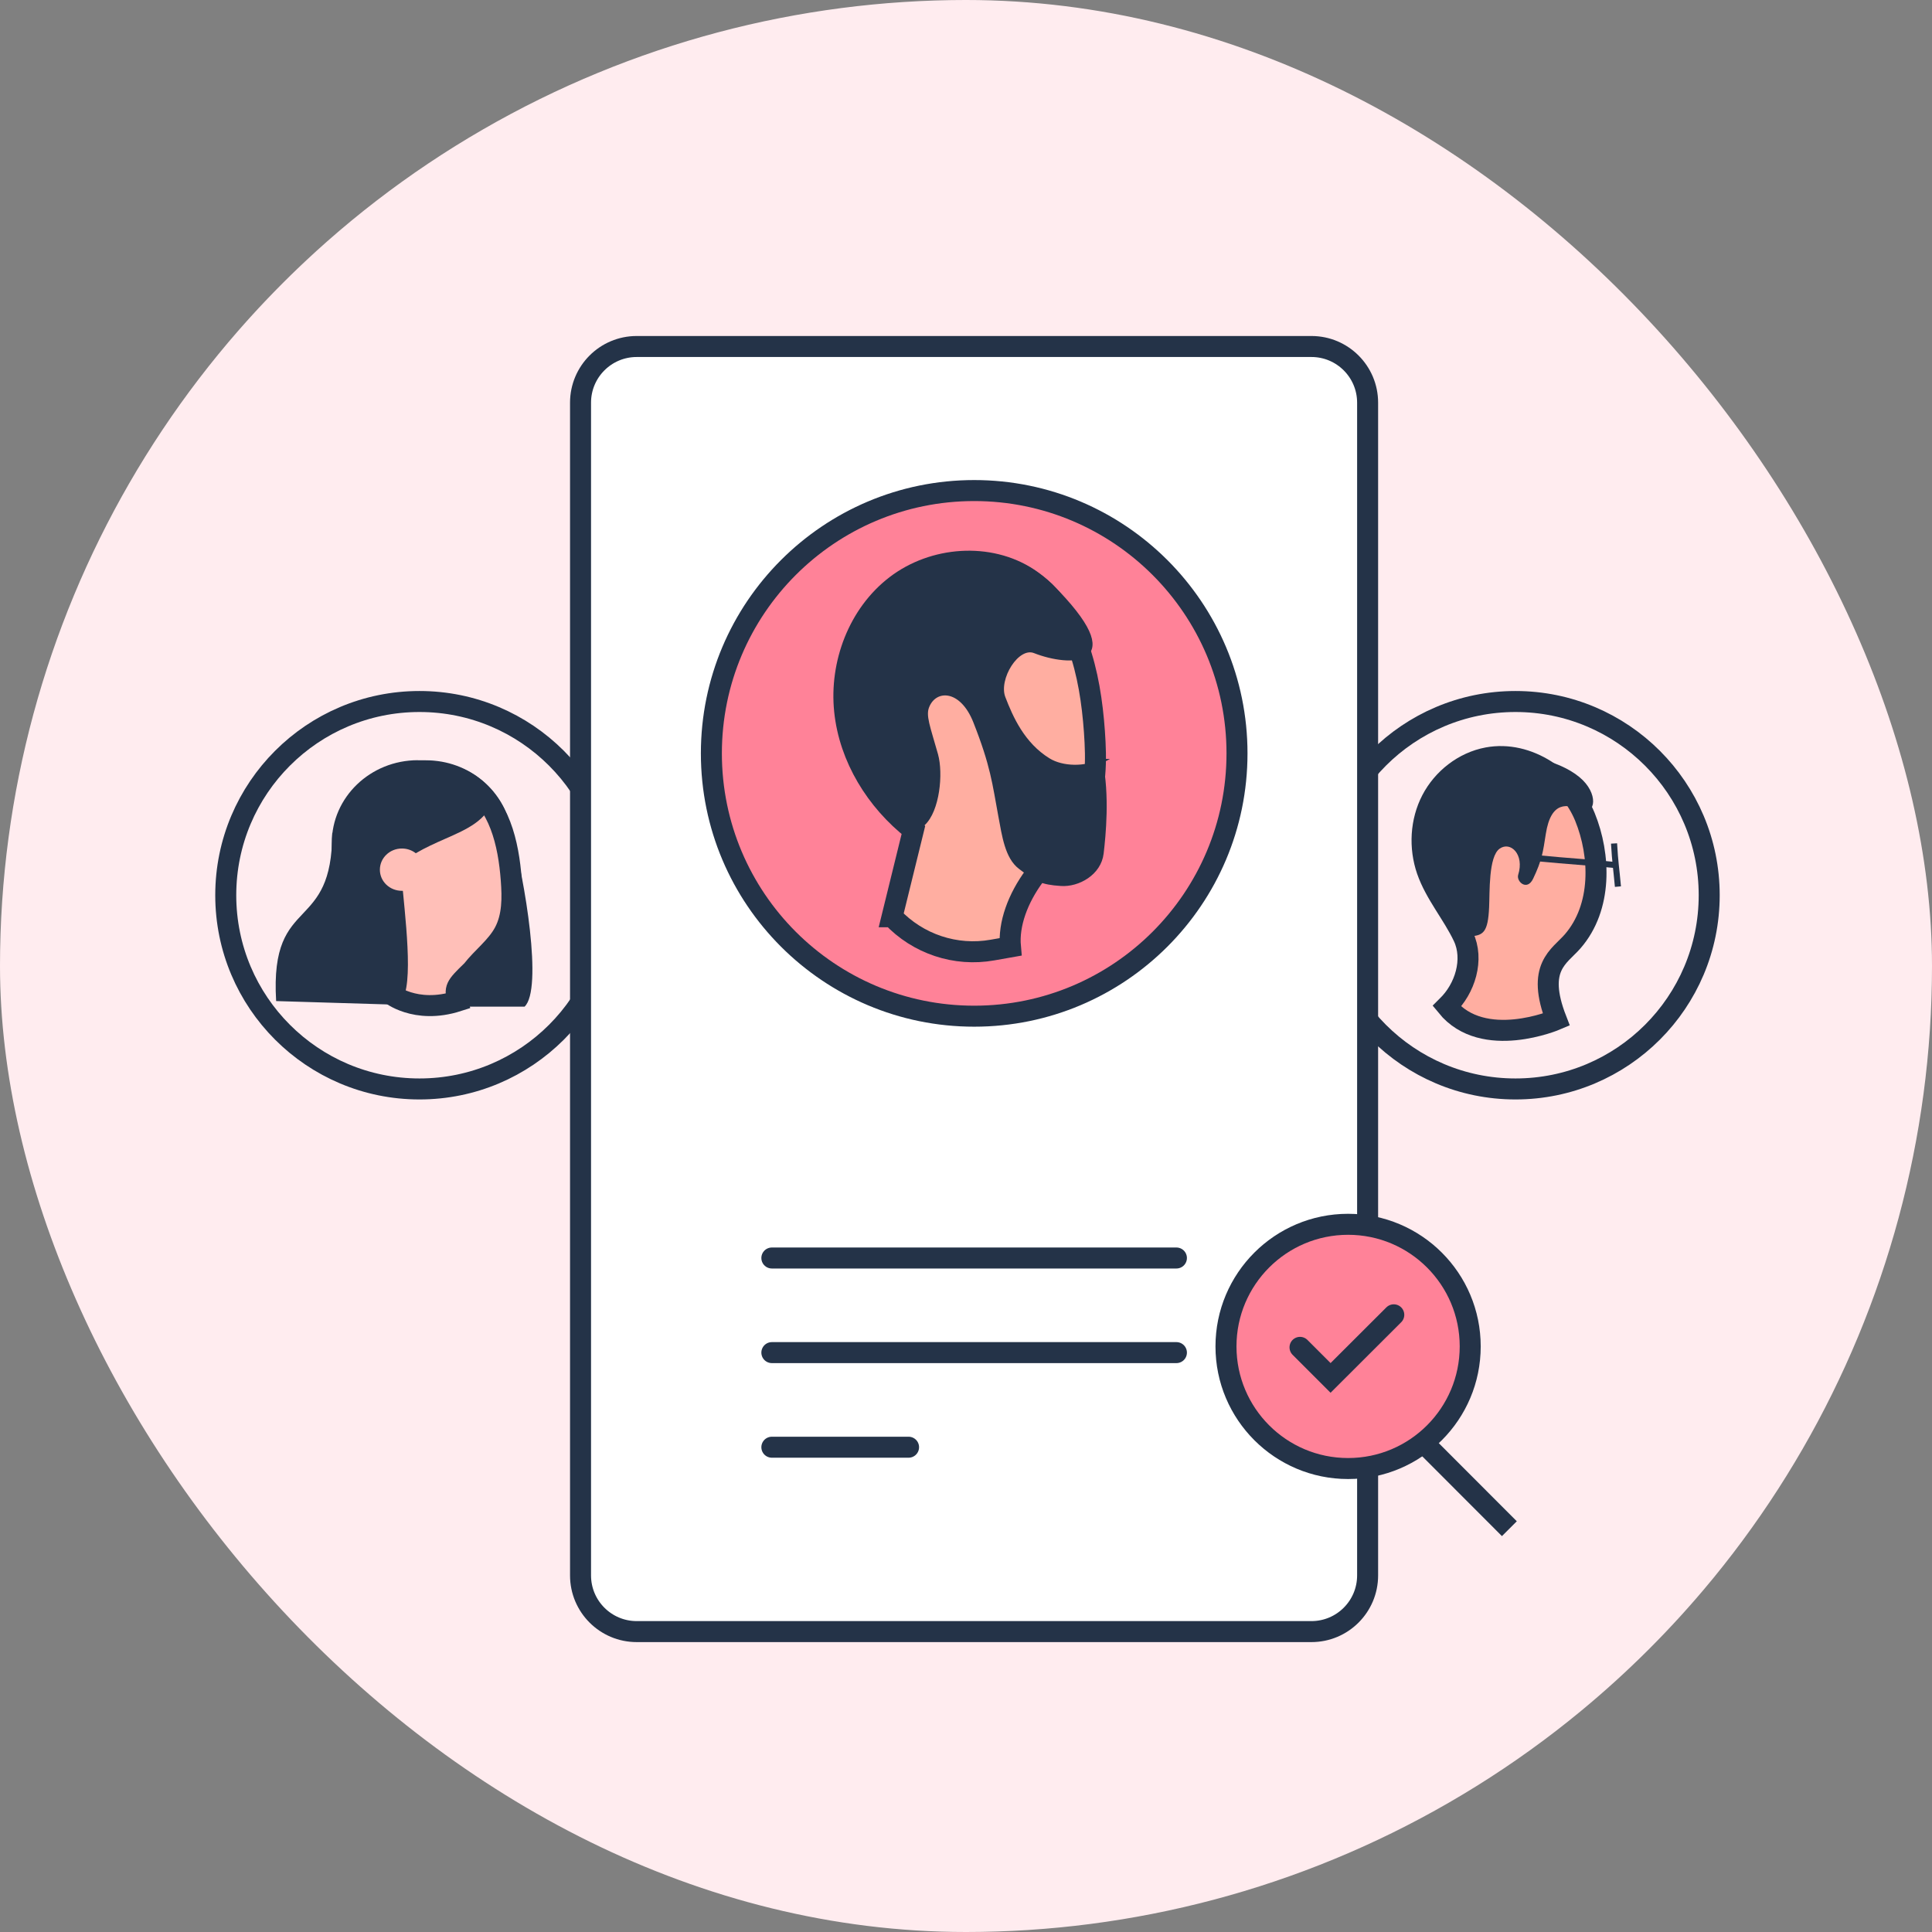 <svg width="184" height="184" viewBox="0 0 184 184" fill="none" xmlns="http://www.w3.org/2000/svg">
<rect x="0" y="0" width="184" height="184" fill="#808080" stroke="none"/>
<g clip-path="url(#clip0_702_9020)">
<circle cx="92" cy="92" r="92" fill="#FFECEF"/>
<g clip-path="url(#clip1_702_9020)">
<path d="M144.331 103.71C154.521 103.71 162.781 95.45 162.781 85.26C162.781 75.07 154.521 66.81 144.331 66.81C134.141 66.81 125.881 75.07 125.881 85.26C125.881 95.45 134.141 103.71 144.331 103.71Z" stroke="#243348" stroke-width="2" stroke-miterlimit="10" stroke-linecap="round"/>
<path d="M137.799 95.83C139.539 94.17 140.399 91.37 139.369 89.2C138.339 87.03 136.699 85.16 135.909 82.89C135.159 80.71 135.289 78.23 136.349 76.19C137.409 74.15 139.409 72.59 141.669 72.17C145.519 71.45 149.469 74.17 150.949 77.81C152.429 81.45 152.609 86.4 149.769 89.66C148.499 91.12 146.269 92.1 148.219 97.11C148.219 97.11 141.259 100.1 137.789 95.84L137.799 95.83Z" fill="#FFAEA1" stroke="#243348" stroke-width="2" stroke-miterlimit="10"/>
<path d="M150.64 77.13C149.27 76.58 147.72 76.24 147.22 79.42C146.95 81.15 146.86 81.91 146.01 83.69C145.43 84.9 144.39 83.95 144.59 83.31C145.2 81.37 143.86 80.1 142.83 80.82C141.75 81.57 141.89 85.01 141.82 86.42C141.71 88.77 141.29 89.14 139.9 89.17C138.96 89.19 138.95 88.73 137.73 86.4C137.25 85.49 136.78 85.33 136.37 84.47C135.28 82.16 134.95 79.45 135.74 77.02C136.53 74.59 139.03 72.57 142.02 72.08C144.83 71.62 148.44 72.37 150.42 74.01C152.3 75.56 151.95 77.67 150.64 77.14V77.13Z" fill="#243348"/>
<path d="M146.689 81.76C149.099 82 151.489 82.14 153.899 82.39Z" fill="black"/>
<path d="M146.689 81.76C149.099 82 151.489 82.14 153.899 82.39" stroke="#243348" stroke-width="0.58" stroke-miterlimit="10"/>
<path d="M153.719 80.33C153.829 82.22 153.919 82.56 154.089 84.44Z" fill="black"/>
<path d="M153.719 80.33C153.829 82.22 153.919 82.56 154.089 84.44" stroke="#243348" stroke-width="0.58" stroke-miterlimit="10"/>
<path d="M39.95 103.71C50.14 103.71 58.4 95.45 58.4 85.26C58.4 75.07 50.14 66.81 39.95 66.81C29.76 66.81 21.5 75.07 21.5 85.26C21.5 95.45 29.76 103.71 39.95 103.71Z" stroke="#243348" stroke-width="2" stroke-miterlimit="10" stroke-linecap="round"/>
<path fill-rule="evenodd" clip-rule="evenodd" d="M39.8 72.4C35.27 72.4 31.6 75.93 31.6 80.28V87.98C31.6 92.04 34.79 95.37 38.89 95.81V95.87H49.96C51.71 94.23 50 83.77 48.68 79.11C48.09 75.32 44.68 72.41 40.57 72.41H39.81L39.8 72.4Z" fill="#243348"/>
<path d="M43.59 95.34C43.29 94.12 43.33 93.99 44.95 92.43C45.92 91.18 47.27 90.2 48.02 88.81C48.84 87.29 48.82 85.49 48.69 83.78C48.43 80.33 47.57 76.49 44.56 74.59C42.1 73.03 38.62 73.3 36.28 75.02C33.94 76.74 32.77 79.73 33.07 82.54C33.37 85.36 35.05 87.95 37.37 89.7C38.08 91.96 37.64 92.51 37.1 94.59C37.1 94.59 39.53 96.64 43.59 95.34V95.34Z" fill="#FFBFB8" stroke="#243348" stroke-width="2" stroke-miterlimit="10"/>
<path fill-rule="evenodd" clip-rule="evenodd" d="M31.939 79.08C32.199 78.83 32.459 78.58 32.719 78.37V78.08C32.719 78.08 35.579 72.43 39.999 72.43C44.419 72.43 45.809 74.4 46.999 76.08C46.379 78.13 44.509 78.96 42.389 79.89C41.479 80.29 40.519 80.72 39.599 81.26C39.239 80.98 38.779 80.81 38.279 80.81C37.119 80.81 36.179 81.71 36.179 82.83C36.179 83.95 37.119 84.84 38.279 84.84H38.369C38.789 89.19 39.489 95.68 37.589 95.68L26.299 95.34C25.979 90.04 27.409 88.53 28.869 86.99C30.239 85.54 31.639 84.05 31.639 79.36C31.739 79.27 31.839 79.17 31.929 79.08H31.939Z" fill="#243348"/>
<path d="M124.899 33H60.639C57.684 33 55.289 35.395 55.289 38.35V150.04C55.289 152.995 57.684 155.39 60.639 155.39H124.899C127.854 155.39 130.249 152.995 130.249 150.04V38.35C130.249 35.395 127.854 33 124.899 33Z" fill="white" stroke="#243348" stroke-width="2" stroke-miterlimit="10" stroke-linecap="round"/>
<path fill-rule="evenodd" clip-rule="evenodd" d="M117.81 71.75C117.81 85.57 106.6 96.78 92.78 96.78C78.96 96.78 67.75 85.57 67.75 71.75C67.75 57.93 78.96 46.72 92.78 46.72C106.6 46.72 117.81 57.93 117.81 71.75Z" fill="#FF8298" stroke="#243348" stroke-width="2" stroke-miterlimit="10"/>
<path d="M84.96 87.31L86.99 79.05C83.451 76.28 80.9 72.16 80.441 67.69C79.981 63.22 81.76 58.49 85.331 55.76C88.891 53.03 94.191 52.61 97.941 55.08C102.53 58.1 103.84 64.19 104.23 69.67C104.42 72.38 104.46 75.24 103.21 77.65C102.07 79.85 100.01 81.4 98.54 83.39C96.941 85.55 96.031 88 96.231 90.18L94.531 90.48C91.01 91.11 87.421 89.91 84.971 87.31H84.96Z" fill="#FFAEA1" stroke="#243348" stroke-width="2" stroke-miterlimit="10"/>
<path d="M104.791 72.52C103.411 73.29 101.171 73.26 99.831 72.43C97.361 70.91 96.241 68.34 95.521 66.47C94.811 64.64 96.841 61.29 98.571 61.98C101.791 63.25 107.751 63.51 100.021 55.78C94.961 51.17 89.381 52.73 85.851 55.5C82.321 58.28 80.471 62.96 80.931 67.43C81.401 71.89 84.591 81.46 87.891 78.42C89.251 77.17 89.601 73.68 89.101 71.89C88.361 69.25 87.891 68.17 88.271 67.25C89.021 65.39 91.601 65.37 92.921 68.7C94.581 72.9 94.741 74.59 95.311 77.67C95.671 79.61 95.951 81.61 97.181 82.55C98.691 83.7 99.161 84.02 101.051 84.14C102.661 84.25 104.651 83.14 104.871 81.26C105.071 79.57 105.451 75.71 104.771 72.52H104.791Z" fill="#243348" stroke="#243348" stroke-width="0.48" stroke-miterlimit="10"/>
<path d="M73.51 119.81H112.04" stroke="#243348" stroke-width="2" stroke-miterlimit="10" stroke-linecap="round"/>
<path d="M73.51 128.82H112.04" stroke="#243348" stroke-width="2" stroke-miterlimit="10" stroke-linecap="round"/>
<path d="M73.51 137.83H86.53" stroke="#243348" stroke-width="2" stroke-miterlimit="10" stroke-linecap="round"/>
<path d="M135.92 137.75L143.75 145.59" stroke="#243348" stroke-width="2" stroke-miterlimit="10"/>
<path d="M128.39 139.86C134.813 139.86 140.02 134.653 140.02 128.23C140.02 121.807 134.813 116.6 128.39 116.6C121.967 116.6 116.76 121.807 116.76 128.23C116.76 134.653 121.967 139.86 128.39 139.86Z" fill="#FF8298" stroke="#243348" stroke-width="2" stroke-miterlimit="10"/>
<path d="M123.811 128.32L126.721 131.23L132.741 125.22" stroke="#243348" stroke-width="2" stroke-miterlimit="10" stroke-linecap="round"/>
</g>
</g>
<defs>
<clipPath id="clip0_702_9020">
<rect width="184" height="184" rx="92" fill="white"/>
</clipPath>
<clipPath id="clip1_702_9020">
<rect width="143.28" height="124.39" fill="white" transform="translate(20.5 32)"/>
</clipPath>
</defs>
</svg>
